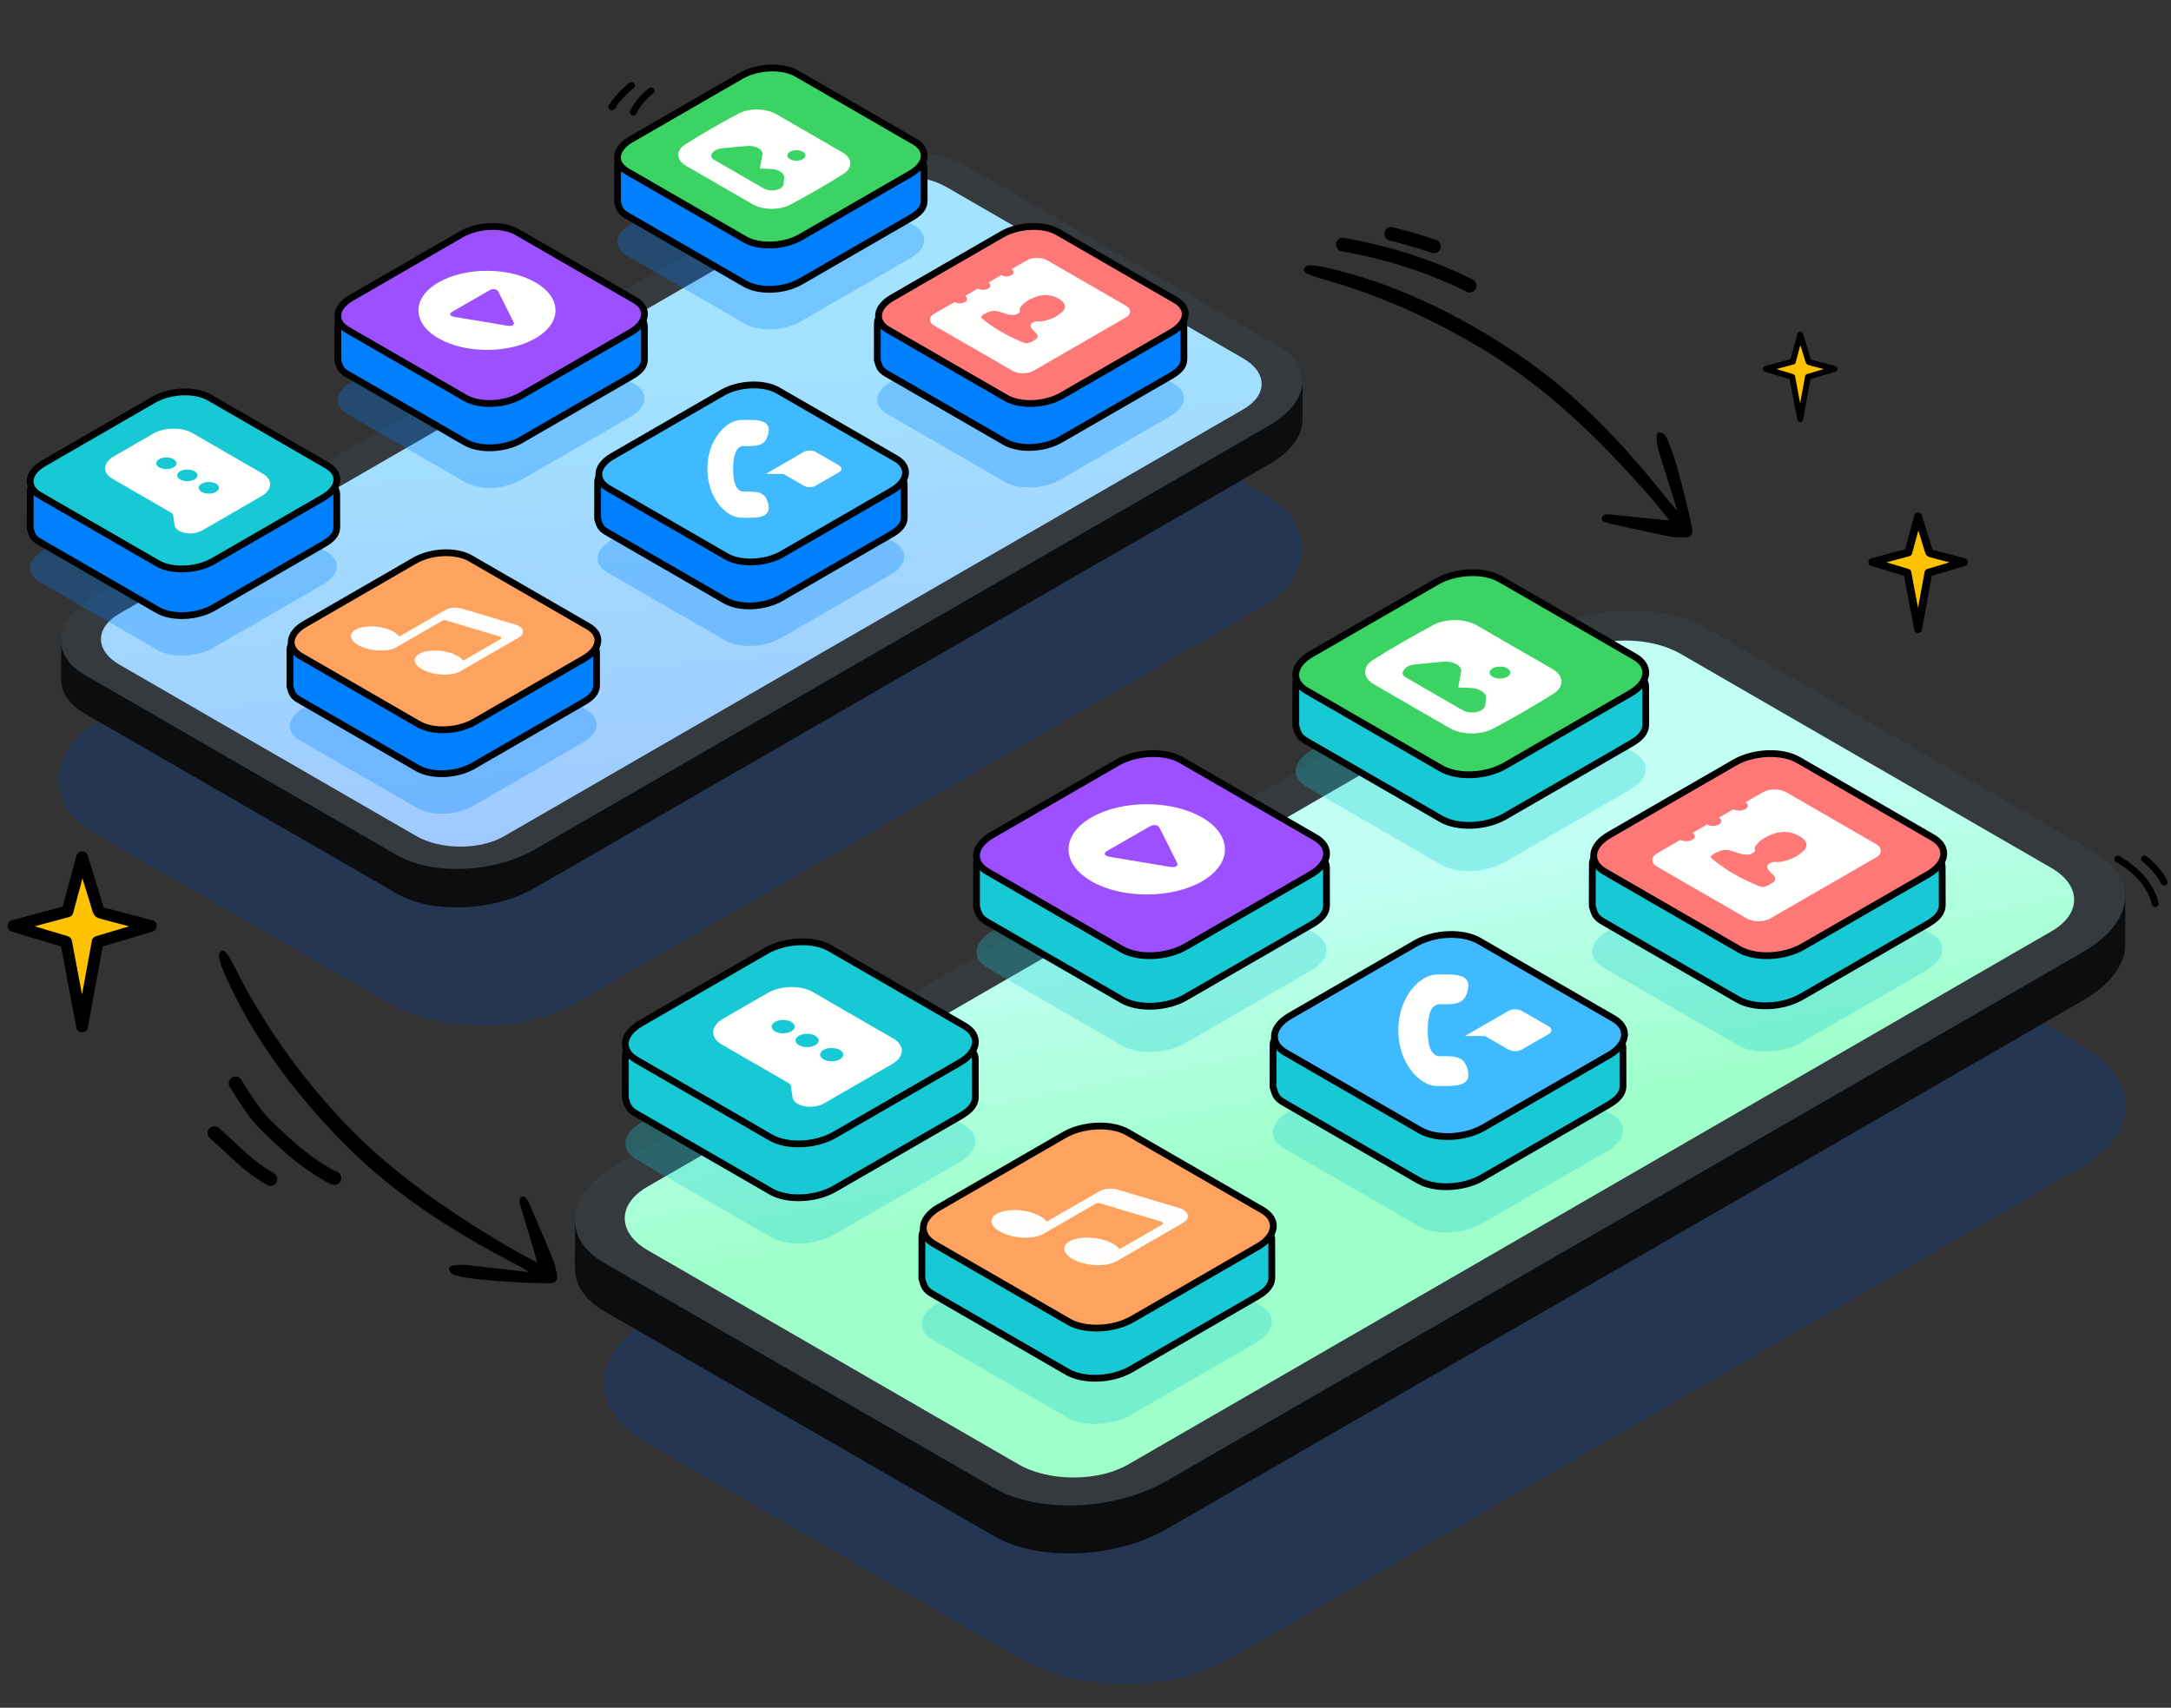 <svg width="150" height="118" viewBox="0 0 150 118" fill="none" xmlns="http://www.w3.org/2000/svg">
<rect x="0" y="0" width="150" height="118" fill="#333333" stroke="none"/>
<path opacity="0.3" d="M103.623 57.357C107.608 55.056 114.07 55.056 118.055 57.357L143.881 72.268C147.866 74.569 147.866 78.299 143.881 80.6L84.952 114.623C80.967 116.924 74.505 116.924 70.52 114.623L44.694 99.712C40.709 97.411 40.709 93.681 44.694 91.38L103.623 57.357Z" fill="#003E9B"/>
<path fill-rule="evenodd" clip-rule="evenodd" d="M68.717 106.161L41.771 90.615C40.413 89.832 39.738 88.787 39.719 87.691C39.718 87.594 39.721 84.429 39.73 84.331C39.842 83.062 40.819 83.761 42.623 82.72L105.986 46.168C109.496 44.143 114.805 43.923 117.845 45.677L144.792 61.221C146.149 62.004 146.824 60.626 146.843 61.723C146.844 61.818 146.841 65.389 146.834 65.485C146.724 66.757 145.747 68.074 143.94 69.116L80.576 105.669C77.066 107.693 71.757 107.913 68.717 106.161" fill="#0C0D0E"/>
<path fill-rule="evenodd" clip-rule="evenodd" d="M68.717 102.838L41.771 87.283C38.731 85.529 39.113 82.463 42.623 80.437L105.986 43.863C109.496 41.837 114.805 41.618 117.845 43.372L144.792 58.926C147.831 60.681 147.45 63.745 143.94 65.771L80.576 102.345C77.066 104.371 71.757 104.592 68.717 102.838" fill="#353A3F"/>
<path fill-rule="evenodd" clip-rule="evenodd" d="M116.109 45.174C114.009 43.961 110.612 43.955 108.524 45.161L44.726 82.005C42.637 83.211 42.648 85.173 44.749 86.386L70.365 101.18C72.465 102.393 75.862 102.399 77.95 101.193L141.748 64.348C143.836 63.142 143.826 61.181 141.725 59.968L116.109 45.174" fill="url(#paint0_linear_25_1737)"/>
<rect opacity="0.3" width="38.46" height="70.085" rx="7.503" transform="matrix(0.866 0.5 -0.866 0.5 60.695 18.769)" fill="#003E9B"/>
<path fill-rule="evenodd" clip-rule="evenodd" d="M27.439 61.757L5.862 49.308C4.774 48.682 4.234 47.845 4.219 46.967C4.218 46.889 4.221 44.355 4.227 44.277C4.317 43.26 5.099 43.82 6.544 42.987L57.283 13.717C60.094 12.096 64.344 11.919 66.779 13.324L88.357 25.771C89.444 26.398 89.985 25.295 90 26.173C90.001 26.249 89.998 29.108 89.992 29.185C89.904 30.204 89.122 31.259 87.675 32.093L36.936 61.363C34.125 62.984 29.873 63.16 27.439 61.757" fill="#0C0D0E"/>
<path fill-rule="evenodd" clip-rule="evenodd" d="M27.439 59.096L5.862 46.64C3.428 45.236 3.733 42.781 6.544 41.159L57.283 11.871C60.094 10.249 64.344 10.073 66.779 11.478L88.357 23.933C90.791 25.338 90.485 27.792 87.675 29.414L36.936 58.702C34.125 60.324 29.873 60.5 27.439 59.096" fill="#353A3F"/>
<path fill-rule="evenodd" clip-rule="evenodd" d="M65.389 12.921C63.707 11.95 60.987 11.945 59.315 12.911L8.228 42.414C6.555 43.38 6.564 44.951 8.246 45.922L28.759 57.768C30.441 58.74 33.161 58.745 34.833 57.779L85.92 28.275C87.592 27.309 87.583 25.739 85.901 24.767L65.389 12.921" fill="url(#paint1_linear_25_1737)"/>
<path d="M131.852 38.169L132.526 35.673L133.304 38.212L135.696 38.843L133.241 39.572L132.526 43.471L131.79 39.572L129.355 38.843L131.852 38.169Z" fill="#FFC200"/>
<path d="M132.113 38.241C132.337 37.409 132.562 36.577 132.786 35.745C132.612 35.745 132.438 35.745 132.264 35.745C132.489 36.477 132.714 37.21 132.938 37.943C133.015 38.192 133.041 38.416 133.321 38.496C133.722 38.61 134.128 38.709 134.531 38.815C134.895 38.912 135.259 39.007 135.623 39.104C135.623 38.93 135.623 38.756 135.623 38.582C134.805 38.825 133.987 39.068 133.169 39.311C133.084 39.337 132.997 39.409 132.98 39.5C132.741 40.8 132.503 42.099 132.265 43.399C132.439 43.399 132.613 43.399 132.786 43.399C132.541 42.099 132.296 40.8 132.05 39.5C132.033 39.408 131.946 39.337 131.861 39.311C131.05 39.069 130.239 38.826 129.428 38.582C129.428 38.756 129.428 38.93 129.428 39.104C130.26 38.879 131.092 38.655 131.925 38.431C132.261 38.34 132.118 37.818 131.781 37.909C130.948 38.134 130.116 38.358 129.284 38.582C129.022 38.653 129.032 39.028 129.284 39.104C130.095 39.346 130.906 39.589 131.717 39.833C131.655 39.77 131.591 39.707 131.529 39.644C131.774 40.944 132.019 42.243 132.265 43.543C132.314 43.8 132.739 43.802 132.786 43.543C133.025 42.243 133.263 40.944 133.501 39.644C133.439 39.707 133.375 39.77 133.313 39.833C134.131 39.59 134.949 39.347 135.767 39.104C136.019 39.029 136.03 38.651 135.767 38.582C134.97 38.372 134.173 38.161 133.376 37.951C133.439 38.014 133.502 38.077 133.565 38.14C133.305 37.294 133.046 36.447 132.786 35.601C132.71 35.35 132.336 35.338 132.265 35.601C132.04 36.434 131.816 37.266 131.592 38.098C131.501 38.434 132.023 38.578 132.113 38.241Z" fill="black"/>
<path d="M4.662 62.974L5.672 59.229L6.839 63.037L10.427 63.984L6.745 65.077L5.672 70.925L4.568 65.077L0.917 63.984L4.662 62.974Z" fill="#FFC200"/>
<path d="M5.054 63.082C5.39 61.833 5.727 60.585 6.063 59.336C5.802 59.336 5.541 59.336 5.281 59.336C5.617 60.436 5.955 61.534 6.292 62.634C6.406 63.008 6.446 63.344 6.865 63.463C7.467 63.634 8.077 63.783 8.681 63.943C9.227 64.087 9.773 64.231 10.319 64.375C10.319 64.115 10.319 63.853 10.319 63.593C9.092 63.957 7.865 64.322 6.637 64.687C6.51 64.725 6.379 64.833 6.354 64.97C5.996 66.92 5.639 68.868 5.282 70.818C5.542 70.818 5.803 70.818 6.064 70.818C5.695 68.868 5.328 66.92 4.959 64.97C4.933 64.832 4.804 64.725 4.676 64.687C3.459 64.322 2.243 63.958 1.026 63.593C1.026 63.853 1.026 64.115 1.026 64.375C2.275 64.038 3.522 63.702 4.771 63.366C5.275 63.23 5.061 62.447 4.555 62.584C3.307 62.92 2.059 63.257 0.81 63.593C0.416 63.699 0.432 64.262 0.81 64.375C2.027 64.739 3.243 65.104 4.46 65.469C4.366 65.375 4.271 65.28 4.177 65.186C4.546 67.135 4.913 69.084 5.282 71.034C5.355 71.42 5.992 71.423 6.064 71.034C6.422 69.084 6.779 67.135 7.136 65.186C7.042 65.28 6.947 65.375 6.853 65.469C8.081 65.105 9.308 64.74 10.535 64.375C10.912 64.263 10.93 63.697 10.535 63.593C9.339 63.277 8.143 62.962 6.948 62.646C7.042 62.74 7.137 62.835 7.231 62.929C6.842 61.66 6.453 60.39 6.064 59.121C5.949 58.745 5.388 58.726 5.282 59.121C4.945 60.37 4.608 61.618 4.272 62.867C4.135 63.371 4.918 63.586 5.054 63.082Z" fill="black"/>
<path d="M123.874 24.986L124.38 23.114L124.963 25.018L126.757 25.491L124.916 26.038L124.38 28.962L123.827 26.038L122.002 25.491L123.874 24.986Z" fill="#FFC200"/>
<path d="M124.07 25.04C124.238 24.416 124.407 23.792 124.575 23.168C124.444 23.168 124.314 23.168 124.184 23.168C124.352 23.717 124.521 24.267 124.689 24.817C124.746 25.003 124.766 25.171 124.976 25.231C125.277 25.317 125.582 25.391 125.884 25.471C126.157 25.543 126.43 25.615 126.703 25.687C126.703 25.557 126.703 25.426 126.703 25.296C126.089 25.478 125.476 25.66 124.862 25.843C124.798 25.862 124.733 25.916 124.72 25.984C124.541 26.959 124.363 27.934 124.184 28.909C124.314 28.909 124.445 28.909 124.575 28.909C124.391 27.934 124.207 26.959 124.023 25.984C124.01 25.916 123.945 25.862 123.881 25.843C123.273 25.661 122.665 25.479 122.056 25.296C122.056 25.426 122.056 25.557 122.056 25.687C122.681 25.519 123.305 25.35 123.929 25.182C124.181 25.115 124.074 24.723 123.821 24.791C123.197 24.96 122.573 25.128 121.948 25.296C121.752 25.349 121.759 25.631 121.948 25.687C122.557 25.869 123.165 26.051 123.773 26.234C123.726 26.187 123.679 26.139 123.632 26.092C123.816 27.067 124 28.042 124.184 29.017C124.221 29.21 124.539 29.211 124.575 29.017C124.754 28.042 124.933 27.067 125.111 26.092C125.064 26.139 125.017 26.187 124.97 26.234C125.584 26.052 126.197 25.87 126.811 25.687C127 25.631 127.008 25.348 126.811 25.296C126.213 25.138 125.615 24.98 125.017 24.823C125.064 24.87 125.112 24.917 125.159 24.964C124.964 24.33 124.77 23.695 124.575 23.06C124.518 22.872 124.237 22.863 124.184 23.06C124.016 23.685 123.847 24.308 123.679 24.933C123.611 25.185 124.002 25.293 124.07 25.04Z" fill="black"/>
<path d="M115.884 35.261C115.472 33.938 115.072 32.671 114.676 31.402C114.596 31.15 114.54 30.971 114.492 30.638C114.454 30.391 114.385 29.866 114.66 29.881C114.886 29.917 115.042 29.971 115.224 30.397C115.688 31.499 115.984 32.66 116.283 33.811C116.547 34.828 116.733 35.607 116.913 36.52C116.997 36.947 116.802 37.143 116.399 37.137C116.037 37.132 115.666 37.132 115.312 37.059C114.035 36.803 112.769 36.514 111.495 36.237C111.336 36.203 111.21 36.187 111.028 36.12C110.807 36.037 110.641 35.989 110.678 35.764C110.711 35.551 111.018 35.526 111.174 35.545C112.488 35.669 115.195 35.97 115.342 35.953C114.84 35.338 114.388 34.758 113.902 34.202C110.503 30.348 106.855 26.768 102.397 24.095C98.867 21.979 95.146 20.315 91.17 19.223C90.935 19.157 90.704 19.07 90.482 18.982C90.18 18.868 90.044 18.755 90.093 18.595C90.226 18.309 90.451 18.335 90.632 18.34C90.994 18.345 91.359 18.427 91.713 18.506C96.443 19.6 100.714 21.704 104.724 24.377C108.84 27.119 112.168 30.663 115.205 34.502C115.358 34.71 115.783 35.191 115.884 35.261Z" fill="black"/>
<path d="M36.538 87.901C35.162 87.746 33.841 87.591 32.521 87.442C32.258 87.411 32.072 87.39 31.736 87.406C31.486 87.415 30.957 87.445 31.024 87.713C31.102 87.928 31.184 88.071 31.637 88.169C32.806 88.418 34.003 88.489 35.19 88.566C36.238 88.634 37.038 88.669 37.969 88.674C38.403 88.676 38.559 88.448 38.477 88.053C38.404 87.699 38.335 87.334 38.196 87.001C37.704 85.794 37.182 84.606 36.669 83.407C36.607 83.257 36.567 83.137 36.467 82.97C36.344 82.769 36.265 82.615 36.052 82.694C35.848 82.766 35.882 83.072 35.929 83.222C36.299 84.49 37.104 87.091 37.116 87.239C36.417 86.861 35.762 86.527 35.125 86.154C30.699 83.542 26.496 80.635 23.03 76.759C20.287 73.692 17.952 70.351 16.13 66.652C16.021 66.434 15.893 66.223 15.764 66.022C15.595 65.747 15.458 65.634 15.311 65.713C15.055 65.897 15.122 66.113 15.162 66.29C15.235 66.644 15.385 66.987 15.528 67.321C17.494 71.76 20.366 75.558 23.746 78.992C27.215 82.517 31.323 85.118 35.665 87.377C35.898 87.488 36.45 87.815 36.538 87.901Z" fill="black"/>
<path d="M146.32 59.352C147.505 60.058 148.561 61.031 148.914 62.44" stroke="black" stroke-width="0.469" stroke-linecap="round"/>
<path d="M148.173 59.352C148.715 59.783 149.222 60.34 149.531 60.958" stroke="black" stroke-width="0.469" stroke-linecap="round"/>
<path d="M44.984 6.278C44.455 6.679 44.039 7.18 43.749 7.76" stroke="black" stroke-width="0.469" stroke-linecap="round"/>
<path d="M43.626 5.907C43.184 6.245 42.88 6.612 42.514 7.019C42.384 7.163 42.427 7.309 42.267 7.389" stroke="black" stroke-width="0.469" stroke-linecap="round"/>
<path d="M92.779 16.899C95.83 17.441 98.759 18.345 101.547 19.739" stroke="black" stroke-width="0.938" stroke-linecap="round"/>
<path d="M96.114 16.158C97.136 16.417 98.091 16.693 99.078 17.022" stroke="black" stroke-width="0.938" stroke-linecap="round"/>
<path opacity="0.3" fill-rule="evenodd" clip-rule="evenodd" d="M51.476 22.375L43.328 17.671C42.343 17.102 42.468 16.108 43.604 15.453L51.2 11.067C52.337 10.41 54.059 10.339 55.043 10.908L63.191 15.612C64.176 16.18 64.052 17.174 62.915 17.831L55.319 22.216C54.182 22.872 52.462 22.943 51.476 22.375" fill="#0080FF"/>
<path fill-rule="evenodd" clip-rule="evenodd" d="M63.852 13.874L63.848 11.614C63.848 11.172 63.489 10.814 63.048 10.814H43.242C42.927 10.814 42.67 11.071 42.67 11.386L42.668 13.876V13.966C42.805 14.444 42.859 14.632 43.333 14.904L51.48 19.609C52.466 20.177 54.186 20.106 55.324 19.449L62.919 15.064C63.511 14.723 63.852 14.386 63.852 13.874Z" fill="#0080FF" stroke="black" stroke-width="0.469"/>
<path fill-rule="evenodd" clip-rule="evenodd" d="M51.476 16.549L43.328 11.845C42.344 11.276 42.468 10.282 43.605 9.626L51.2 5.241C52.338 4.584 54.059 4.512 55.044 5.081L63.191 9.785C64.176 10.353 64.053 11.347 62.915 12.004L55.319 16.389C54.182 17.045 52.462 17.116 51.476 16.549" fill="#3BD364"/>
<path d="M51.476 16.549L43.328 11.845C42.344 11.276 42.468 10.282 43.605 9.626L51.2 5.241C52.338 4.584 54.059 4.512 55.044 5.081L63.191 9.785C64.176 10.353 64.053 11.347 62.915 12.004L55.319 16.389C54.182 17.045 52.462 17.116 51.476 16.549" stroke="black" stroke-width="0.469"/>
<path d="M58.202 10.528C58.914 10.94 58.939 11.602 58.257 12.031C57.089 12.764 55.869 13.469 54.599 14.143C53.856 14.537 52.709 14.523 51.996 14.111L47.416 11.467C46.704 11.056 46.679 10.393 47.361 9.964C48.529 9.231 49.749 8.527 51.02 7.852C51.762 7.459 52.909 7.473 53.622 7.884L58.202 10.528ZM52.67 10.539C52.65 10.468 52.607 10.401 52.542 10.34C52.477 10.279 52.392 10.227 52.292 10.185C52.192 10.143 52.078 10.113 51.958 10.097C51.838 10.08 51.714 10.078 51.592 10.089L49.896 10.247C49.739 10.262 49.593 10.301 49.472 10.36C49.351 10.42 49.261 10.497 49.211 10.584L49.167 10.659C49.13 10.723 49.125 10.791 49.152 10.857C49.178 10.922 49.236 10.982 49.318 11.03L50.263 11.575L52.771 13.023C52.88 13.086 53.018 13.129 53.168 13.148C53.319 13.167 53.476 13.16 53.62 13.128C53.764 13.097 53.889 13.042 53.981 12.971C54.072 12.899 54.126 12.814 54.136 12.725L54.182 12.294L54.184 12.267C54.188 12.115 54.09 11.968 53.911 11.857C53.732 11.746 53.485 11.679 53.222 11.67L52.583 11.65C52.572 11.649 52.562 11.648 52.552 11.645C52.543 11.642 52.534 11.639 52.527 11.634C52.52 11.629 52.515 11.624 52.512 11.618C52.509 11.612 52.508 11.606 52.509 11.6L52.677 10.682C52.685 10.634 52.683 10.586 52.67 10.538L52.67 10.539ZM55.469 10.486C55.41 10.452 55.341 10.425 55.265 10.407C55.189 10.389 55.108 10.38 55.025 10.38C54.943 10.38 54.861 10.389 54.785 10.407C54.709 10.425 54.64 10.452 54.582 10.486C54.524 10.519 54.478 10.559 54.446 10.603C54.415 10.647 54.398 10.694 54.398 10.742C54.398 10.789 54.415 10.836 54.446 10.88C54.478 10.924 54.524 10.964 54.582 10.998C54.7 11.066 54.859 11.104 55.025 11.104C55.192 11.104 55.351 11.066 55.469 10.998C55.586 10.93 55.652 10.838 55.652 10.742C55.652 10.646 55.586 10.554 55.469 10.486V10.486Z" fill="#FFFFFE"/>
<path opacity="0.3" fill-rule="evenodd" clip-rule="evenodd" d="M32.151 33.326L24.004 28.622C23.019 28.053 23.143 27.059 24.28 26.403L31.875 22.018C33.013 21.361 34.734 21.29 35.719 21.859L43.866 26.563C44.851 27.13 44.728 28.124 43.59 28.781L35.995 33.167C34.857 33.822 33.137 33.894 32.151 33.326" fill="#0080FF"/>
<path fill-rule="evenodd" clip-rule="evenodd" d="M44.527 24.825L44.523 22.564C44.523 22.122 44.164 21.765 43.724 21.765H23.917C23.602 21.765 23.346 22.021 23.346 22.336L23.343 24.826V24.917C23.48 25.395 23.535 25.583 24.008 25.855L32.155 30.559C33.142 31.128 34.861 31.057 35.999 30.4L43.594 26.014C44.187 25.674 44.527 25.337 44.527 24.825Z" fill="#0080FF" stroke="black" stroke-width="0.469"/>
<path fill-rule="evenodd" clip-rule="evenodd" d="M32.151 27.499L24.004 22.795C23.019 22.226 23.143 21.232 24.28 20.576L31.875 16.191C33.013 15.534 34.734 15.463 35.719 16.032L43.866 20.736C44.851 21.303 44.728 22.297 43.59 22.954L35.995 27.34C34.857 27.996 33.137 28.067 32.151 27.499" fill="#9D50FF"/>
<path d="M32.151 27.499L24.004 22.795C23.019 22.226 23.143 21.232 24.28 20.576L31.875 16.191C33.013 15.534 34.734 15.463 35.719 16.032L43.866 20.736C44.851 21.303 44.728 22.297 43.59 22.954L35.995 27.34C34.857 27.996 33.137 28.067 32.151 27.499" stroke="black" stroke-width="0.469"/>
<path d="M30.299 19.513C32.147 18.445 35.145 18.445 36.993 19.513C38.842 20.58 38.842 22.31 36.993 23.378C35.145 24.445 32.147 24.445 30.299 23.378C28.45 22.31 28.45 20.58 30.299 19.513ZM34.431 20.154C34.334 19.961 34.058 19.919 33.812 20.061L31.248 21.541C31.005 21.682 31.075 21.843 31.409 21.898L35.053 22.506C35.386 22.561 35.579 22.45 35.483 22.257L34.431 20.154Z" fill="#FFFFFE"/>
<path opacity="0.3" fill-rule="evenodd" clip-rule="evenodd" d="M10.894 44.921L2.747 40.217C1.762 39.648 1.886 38.654 3.023 37.998L10.618 33.613C11.756 32.956 13.477 32.885 14.462 33.453L22.609 38.157C23.594 38.725 23.471 39.719 22.333 40.376L14.738 44.761C13.6 45.417 11.88 45.489 10.894 44.921" fill="#0080FF"/>
<path fill-rule="evenodd" clip-rule="evenodd" d="M23.27 36.419L23.266 34.159C23.266 33.717 22.907 33.36 22.467 33.36H2.66C2.345 33.36 2.089 33.616 2.089 33.931L2.086 36.421V36.511C2.224 36.99 2.278 37.178 2.751 37.45L10.898 42.154C11.884 42.723 13.604 42.651 14.742 41.995L22.337 37.609C22.93 37.268 23.27 36.931 23.27 36.419Z" fill="#0080FF" stroke="black" stroke-width="0.469"/>
<path fill-rule="evenodd" clip-rule="evenodd" d="M10.894 38.931L2.747 34.227C1.762 33.658 1.886 32.664 3.023 32.009L10.618 27.623C11.756 26.966 13.477 26.895 14.462 27.464L22.609 32.168C23.594 32.736 23.471 33.73 22.333 34.387L14.738 38.772C13.6 39.428 11.88 39.499 10.894 38.931" fill="#17C9D4"/>
<path d="M10.894 38.931L2.747 34.227C1.762 33.658 1.886 32.664 3.023 32.009L10.618 27.623C11.756 26.966 13.477 26.895 14.462 27.464L22.609 32.168C23.594 32.736 23.471 33.73 22.333 34.387L14.738 38.772C13.6 39.428 11.88 39.499 10.894 38.931" stroke="black" stroke-width="0.469"/>
<path d="M18.155 32.732L13.275 29.914C12.556 29.499 11.348 29.522 10.581 29.965L7.865 31.533C7.098 31.976 7.058 32.673 7.777 33.088L11.858 35.445C11.917 35.479 11.952 35.525 11.958 35.573L12.065 36.295C12.085 36.44 12.193 36.576 12.369 36.678C12.478 36.741 12.608 36.789 12.752 36.819C13.172 36.907 13.637 36.843 13.967 36.653L18.066 34.286C18.834 33.844 18.873 33.146 18.155 32.732V32.732ZM11.001 32.297C10.903 32.241 10.836 32.169 10.809 32.091C10.783 32.012 10.796 31.931 10.849 31.858C10.902 31.784 10.992 31.721 11.107 31.676C11.222 31.632 11.357 31.608 11.495 31.608C11.633 31.608 11.768 31.632 11.883 31.676C11.998 31.721 12.088 31.784 12.141 31.857C12.194 31.931 12.208 32.012 12.181 32.09C12.154 32.169 12.088 32.241 11.99 32.297C11.925 32.335 11.848 32.365 11.763 32.385C11.678 32.405 11.588 32.416 11.495 32.416C11.404 32.416 11.313 32.405 11.228 32.385C11.143 32.365 11.066 32.335 11.001 32.297V32.297ZM12.447 33.133C12.35 33.076 12.283 33.004 12.256 32.926C12.229 32.848 12.243 32.767 12.296 32.693C12.348 32.619 12.438 32.556 12.553 32.512C12.668 32.467 12.803 32.444 12.941 32.443C13.08 32.443 13.215 32.467 13.33 32.511C13.445 32.556 13.534 32.619 13.588 32.692C13.64 32.766 13.655 32.847 13.628 32.925C13.601 33.004 13.534 33.076 13.437 33.132C13.372 33.17 13.295 33.2 13.21 33.22C13.125 33.24 13.034 33.251 12.942 33.251C12.85 33.251 12.759 33.24 12.674 33.22C12.589 33.2 12.512 33.17 12.447 33.133ZM13.935 33.992C13.837 33.935 13.771 33.863 13.744 33.785C13.717 33.707 13.731 33.626 13.784 33.552C13.836 33.478 13.926 33.415 14.041 33.371C14.156 33.326 14.291 33.303 14.429 33.303C14.568 33.303 14.703 33.326 14.818 33.37C14.933 33.415 15.022 33.478 15.075 33.551C15.129 33.625 15.142 33.706 15.116 33.785C15.089 33.863 15.022 33.935 14.925 33.991C14.86 34.029 14.783 34.059 14.698 34.079C14.613 34.099 14.522 34.11 14.43 34.11C14.338 34.11 14.247 34.1 14.162 34.079C14.077 34.059 14 34.029 13.935 33.992V33.992Z" fill="#FFFFFE"/>
<path opacity="0.3" fill-rule="evenodd" clip-rule="evenodd" d="M69.424 33.301L61.277 28.597C60.292 28.028 60.416 27.034 61.553 26.378L69.148 21.993C70.286 21.336 72.007 21.265 72.992 21.833L81.139 26.538C82.124 27.105 82.001 28.099 80.863 28.756L73.268 33.142C72.13 33.797 70.41 33.868 69.424 33.301" fill="#0080FF"/>
<path fill-rule="evenodd" clip-rule="evenodd" d="M81.8 24.799L81.796 22.539C81.796 22.097 81.437 21.74 80.997 21.74H61.19C60.875 21.74 60.619 21.996 60.619 22.311L60.616 24.801V24.892C60.754 25.37 60.808 25.558 61.281 25.83L69.428 30.534C70.414 31.103 72.134 31.032 73.272 30.375L80.867 25.989C81.459 25.648 81.8 25.311 81.8 24.799Z" fill="#0080FF" stroke="black" stroke-width="0.469"/>
<path fill-rule="evenodd" clip-rule="evenodd" d="M69.512 27.499L61.365 22.795C60.38 22.226 60.504 21.232 61.641 20.576L69.236 16.191C70.374 15.534 72.095 15.463 73.08 16.032L81.227 20.736C82.212 21.303 82.089 22.297 80.951 22.954L73.356 27.34C72.218 27.996 70.498 28.067 69.512 27.499" fill="#FF7878"/>
<path d="M69.512 27.499L61.365 22.795C60.38 22.226 60.504 21.232 61.641 20.576L69.236 16.191C70.374 15.534 72.095 15.463 73.08 16.032L81.227 20.736C82.212 21.303 82.089 22.297 80.951 22.954L73.356 27.34C72.218 27.996 70.498 28.067 69.512 27.499" stroke="black" stroke-width="0.469"/>
<path d="M77.786 21.122L72.357 17.988C72.165 17.877 71.903 17.819 71.651 17.825C71.388 17.813 71.146 17.872 70.945 17.988L69.885 18.6C70.006 18.67 70.057 18.769 70.016 18.885C69.956 18.99 69.845 19.054 69.663 19.089C69.481 19.124 69.3 19.089 69.169 19.013L68.281 19.526C68.402 19.596 68.452 19.695 68.412 19.811C68.351 19.916 68.24 19.98 68.059 20.015C67.877 20.05 67.695 20.015 67.564 19.94L66.676 20.452C66.797 20.522 66.848 20.621 66.808 20.738C66.747 20.843 66.636 20.907 66.454 20.942C66.273 20.977 66.091 20.942 65.96 20.866L64.547 21.681C64.154 21.909 64.154 22.27 64.547 22.497L69.976 25.631C70.168 25.742 70.43 25.8 70.682 25.794C70.965 25.794 71.207 25.736 71.388 25.631L77.786 21.938C78.179 21.711 78.179 21.349 77.786 21.122ZM71.177 23.656C71.055 23.703 70.965 23.732 70.914 23.726C70.874 23.726 70.823 23.709 70.753 23.68C70.672 23.656 70.591 23.621 70.49 23.575C70.369 23.528 70.258 23.476 70.157 23.429C70.036 23.371 69.925 23.319 69.804 23.26C69.744 23.225 69.673 23.196 69.613 23.161C69.562 23.144 69.522 23.12 69.471 23.091L68.886 22.753C68.856 22.724 68.816 22.701 68.765 22.672C68.704 22.637 68.654 22.596 68.594 22.561C68.493 22.491 68.402 22.427 68.301 22.357C68.22 22.287 68.129 22.223 68.049 22.165C67.988 22.107 67.917 22.054 67.867 22.014C67.817 21.961 67.796 21.938 67.786 21.92C67.776 21.891 67.806 21.839 67.907 21.769C67.988 21.699 68.139 21.623 68.371 21.536C68.462 21.507 68.533 21.489 68.604 21.483C68.674 21.478 68.755 21.478 68.836 21.489C68.916 21.501 68.997 21.524 69.068 21.542C69.138 21.571 69.219 21.594 69.3 21.617C69.371 21.646 69.451 21.67 69.532 21.693C69.613 21.716 69.683 21.734 69.764 21.746C69.845 21.757 69.915 21.763 69.976 21.763C69.986 21.769 70.006 21.769 70.016 21.763C70.026 21.769 70.046 21.769 70.057 21.763C70.077 21.763 70.087 21.757 70.107 21.757C70.137 21.751 70.157 21.751 70.178 21.74L70.188 21.734C70.218 21.728 70.238 21.716 70.258 21.705L70.379 21.635C70.43 21.606 70.46 21.565 70.46 21.518L70.46 21.437C70.46 21.425 70.46 21.402 70.45 21.384C70.44 21.355 70.45 21.326 70.47 21.303C70.48 21.274 70.501 21.239 70.521 21.215C70.541 21.192 70.551 21.175 70.571 21.151C70.581 21.134 70.581 21.122 70.602 21.111C70.652 21.047 70.702 20.994 70.763 20.947C70.834 20.895 70.894 20.837 70.995 20.779C71.177 20.662 71.399 20.569 71.631 20.493L71.651 20.481C71.762 20.441 71.883 20.417 72.004 20.406C72.014 20.4 72.034 20.4 72.034 20.4C72.044 20.406 72.065 20.406 72.075 20.4C72.095 20.4 72.105 20.394 72.125 20.394C72.216 20.388 72.297 20.388 72.377 20.4C72.488 20.406 72.589 20.417 72.68 20.446C72.761 20.47 72.841 20.493 72.922 20.528C73.003 20.563 73.064 20.598 73.124 20.633L73.164 20.656C73.225 20.691 73.285 20.726 73.346 20.773C73.407 20.819 73.447 20.866 73.487 20.924C73.528 20.982 73.558 21.035 73.568 21.099C73.588 21.145 73.588 21.192 73.578 21.245C73.578 21.256 73.568 21.262 73.568 21.274C73.578 21.279 73.578 21.291 73.568 21.297C73.558 21.303 73.558 21.314 73.558 21.314C73.528 21.39 73.497 21.454 73.427 21.518L73.407 21.53C73.275 21.664 73.104 21.786 72.912 21.897C72.801 21.95 72.721 21.996 72.62 22.031C72.549 22.06 72.458 22.089 72.337 22.124C72.307 22.13 72.287 22.142 72.266 22.142C72.226 22.153 72.186 22.165 72.155 22.171C72.105 22.177 72.055 22.194 72.004 22.2C71.954 22.206 71.903 22.212 71.863 22.212C71.832 22.217 71.802 22.212 71.772 22.206L71.631 22.206C71.55 22.206 71.479 22.223 71.429 22.252L71.308 22.322C71.288 22.334 71.257 22.351 71.247 22.369C71.237 22.386 71.227 22.392 71.217 22.41C71.207 22.439 71.197 22.468 71.197 22.491C71.207 22.52 71.207 22.567 71.227 22.614C71.257 22.654 71.278 22.701 71.318 22.748C71.368 22.788 71.409 22.835 71.449 22.882C71.499 22.922 71.54 22.969 71.58 23.016C71.631 23.056 71.651 23.103 71.671 23.149C71.691 23.196 71.691 23.243 71.681 23.284C71.681 23.33 71.651 23.371 71.59 23.418C71.57 23.441 71.55 23.453 71.53 23.464C71.399 23.552 71.288 23.627 71.177 23.656V23.656Z" fill="#FFFFFE"/>
<path opacity="0.3" fill-rule="evenodd" clip-rule="evenodd" d="M28.842 55.846L20.695 51.142C19.71 50.573 19.834 49.579 20.971 48.923L28.566 44.538C29.704 43.881 31.425 43.81 32.41 44.379L40.557 49.083C41.542 49.651 41.419 50.645 40.281 51.301L32.686 55.687C31.548 56.343 29.828 56.414 28.842 55.846" fill="#0080FF"/>
<path fill-rule="evenodd" clip-rule="evenodd" d="M41.218 47.345L41.215 45.084C41.215 44.643 40.856 44.285 40.415 44.285H20.608C20.294 44.285 20.037 44.541 20.037 44.856L20.034 47.346V47.437C20.172 47.915 20.226 48.103 20.699 48.375L28.846 53.079C29.833 53.648 31.552 53.577 32.69 52.92L40.285 48.535C40.878 48.194 41.218 47.857 41.218 47.345Z" fill="#0080FF" stroke="black" stroke-width="0.469"/>
<path fill-rule="evenodd" clip-rule="evenodd" d="M28.93 50.045L20.783 45.34C19.798 44.772 19.923 43.778 21.059 43.122L28.654 38.736C29.792 38.08 31.513 38.008 32.498 38.577L40.645 43.281C41.63 43.849 41.507 44.843 40.369 45.5L32.774 49.885C31.636 50.541 29.917 50.612 28.93 50.045" fill="#FEA260"/>
<path d="M28.93 50.045L20.783 45.34C19.798 44.772 19.923 43.778 21.059 43.122L28.654 38.736C29.792 38.08 31.513 38.008 32.498 38.577L40.645 43.281C41.63 43.849 41.507 44.843 40.369 45.5L32.774 49.885C31.636 50.541 29.917 50.612 28.93 50.045" stroke="black" stroke-width="0.469"/>
<g opacity="0.99">
<path d="M24.338 43.698C24.265 43.793 24.235 43.898 24.25 44.007C24.265 44.116 24.324 44.227 24.425 44.333C24.525 44.439 24.665 44.538 24.836 44.625C25.007 44.712 25.205 44.786 25.42 44.841C25.635 44.896 25.863 44.931 26.089 44.946C26.316 44.96 26.537 44.953 26.741 44.925C26.945 44.897 27.126 44.848 27.276 44.781C27.426 44.714 27.54 44.631 27.613 44.536C27.686 44.441 27.716 44.336 27.701 44.227C27.686 44.118 27.627 44.008 27.526 43.901C27.425 43.795 27.286 43.696 27.115 43.609C26.944 43.522 26.746 43.448 26.531 43.393C26.316 43.338 26.088 43.303 25.862 43.288C25.635 43.274 25.414 43.281 25.21 43.309C25.006 43.337 24.825 43.386 24.675 43.453C24.525 43.52 24.411 43.603 24.338 43.698Z" fill="#FFFFFE"/>
<path d="M28.745 45.365C28.672 45.461 28.643 45.566 28.657 45.674C28.672 45.783 28.732 45.894 28.832 46C28.933 46.106 29.073 46.206 29.243 46.293C29.414 46.38 29.613 46.453 29.828 46.508C30.043 46.563 30.27 46.599 30.497 46.613C30.723 46.628 30.945 46.62 31.148 46.592C31.352 46.564 31.534 46.515 31.684 46.448C31.833 46.382 31.948 46.298 32.021 46.203C32.094 46.108 32.123 46.003 32.108 45.894C32.094 45.785 32.034 45.675 31.934 45.569C31.833 45.463 31.694 45.363 31.523 45.276C31.352 45.189 31.153 45.116 30.938 45.061C30.723 45.006 30.496 44.97 30.269 44.956C30.043 44.941 29.821 44.948 29.617 44.977C29.414 45.005 29.232 45.054 29.082 45.12C28.933 45.187 28.818 45.27 28.745 45.365Z" fill="#FFFFFE"/>
<path d="M35.618 43.159L31.909 42.052C31.726 41.995 31.516 41.974 31.311 41.991C31.105 42.009 30.915 42.064 30.768 42.149L26.843 44.415L27.384 44.727L30.565 42.89C30.629 42.853 30.727 42.843 30.808 42.87L34.523 43.978C34.54 43.984 34.557 43.99 34.571 43.998C34.642 44.039 34.659 44.115 34.571 44.165L31.261 46.076L31.801 46.388L35.854 44.048C36.313 43.783 36.195 43.337 35.618 43.159Z" fill="#FFFFFE"/>
</g>
<path opacity="0.3" fill-rule="evenodd" clip-rule="evenodd" d="M50.099 44.252L41.952 39.547C40.967 38.978 41.092 37.984 42.228 37.329L49.823 32.943C50.961 32.286 52.682 32.215 53.667 32.784L61.814 37.488C62.799 38.056 62.676 39.05 61.538 39.707L53.943 44.092C52.805 44.748 51.086 44.819 50.099 44.252" fill="#0080FF"/>
<path fill-rule="evenodd" clip-rule="evenodd" d="M62.475 35.75L62.472 33.49C62.472 33.048 62.113 32.69 61.672 32.69H41.865C41.551 32.69 41.294 32.947 41.294 33.262L41.291 35.751V35.842C41.429 36.32 41.483 36.508 41.956 36.78L50.103 41.484C51.09 42.053 52.809 41.982 53.947 41.325L61.542 36.94C62.135 36.599 62.475 36.262 62.475 35.75Z" fill="#0080FF" stroke="black" stroke-width="0.469"/>
<path fill-rule="evenodd" clip-rule="evenodd" d="M50.188 38.45L42.04 33.746C41.055 33.177 41.18 32.183 42.316 31.527L49.911 27.142C51.049 26.485 52.77 26.413 53.755 26.982L61.903 31.686C62.887 32.254 62.764 33.248 61.627 33.905L54.031 38.29C52.893 38.946 51.174 39.017 50.188 38.45" fill="#3FBAFF"/>
<path d="M50.188 38.45L42.04 33.746C41.055 33.177 41.18 32.183 42.316 31.527L49.911 27.142C51.049 26.485 52.77 26.413 53.755 26.982L61.903 31.686C62.887 32.254 62.764 33.248 61.627 33.905L54.031 38.29C52.893 38.946 51.174 39.017 50.188 38.45" stroke="black" stroke-width="0.469"/>
<path d="M53.096 34.902C52.909 33.906 52.263 33.969 51.394 33.969C50.788 33.969 50.654 33.16 50.654 32.395C50.653 31.631 50.787 30.822 51.394 30.822C52.262 30.822 52.908 30.886 53.096 29.889C53.284 28.893 52.036 29.021 51.195 29.021C50.224 29.021 48.875 30.331 48.874 32.396C48.875 34.46 50.224 35.771 51.195 35.77C52.036 35.771 53.283 35.899 53.096 34.902Z" fill="#FFFFFE"/>
<path d="M57.971 32.162L56.351 31.226C56.127 31.097 55.764 31.097 55.54 31.226L52.907 32.746L54.123 32.746L55.54 33.565C55.764 33.694 56.127 33.694 56.351 33.565L57.971 32.63C58.195 32.5 58.195 32.291 57.971 32.162Z" fill="#FFFFFE"/>
<path opacity="0.3" fill-rule="evenodd" clip-rule="evenodd" d="M99.582 59.751L90.283 54.382C89.159 53.732 89.301 52.598 90.598 51.849L99.267 46.844C100.566 46.094 102.53 46.012 103.655 46.662L112.954 52.031C114.078 52.679 113.938 53.813 112.639 54.563L103.97 59.569C102.671 60.317 100.708 60.399 99.582 59.751" fill="#17C9D4"/>
<path fill-rule="evenodd" clip-rule="evenodd" d="M113.709 50.047L113.704 47.467C113.704 46.963 113.295 46.555 112.792 46.555H90.184C89.825 46.555 89.532 46.847 89.532 47.207L89.529 50.049V50.152C89.686 50.698 89.748 50.913 90.288 51.223L99.587 56.593C100.713 57.242 102.676 57.161 103.974 56.411L112.644 51.405C113.32 51.016 113.709 50.632 113.709 50.047Z" fill="#17C9D4" stroke="black" stroke-width="0.469"/>
<path fill-rule="evenodd" clip-rule="evenodd" d="M99.582 53.1L90.283 47.731C89.159 47.081 89.301 45.947 90.598 45.198L99.267 40.193C100.566 39.443 102.53 39.361 103.654 40.011L112.954 45.38C114.078 46.028 113.938 47.163 112.639 47.913L103.97 52.918C102.671 53.666 100.708 53.748 99.582 53.1" fill="#3BD364"/>
<path d="M99.582 53.1L90.283 47.731C89.159 47.081 89.301 45.947 90.598 45.198L99.267 40.193C100.566 39.443 102.53 39.361 103.654 40.011L112.954 45.38C114.078 46.028 113.938 47.163 112.639 47.913L103.97 52.918C102.671 53.666 100.708 53.748 99.582 53.1" stroke="black" stroke-width="0.469"/>
<path d="M107.26 46.228C108.073 46.698 108.101 47.454 107.322 47.943C105.99 48.78 104.597 49.585 103.147 50.354C102.3 50.803 100.99 50.788 100.176 50.318L94.949 47.3C94.135 46.83 94.108 46.074 94.886 45.585C96.219 44.748 97.612 43.944 99.062 43.174C99.909 42.725 101.219 42.741 102.032 43.21L107.26 46.228ZM100.946 46.24C100.923 46.16 100.873 46.083 100.799 46.013C100.725 45.944 100.628 45.884 100.514 45.836C100.4 45.789 100.27 45.755 100.133 45.736C99.996 45.717 99.854 45.714 99.715 45.727L97.779 45.908C97.6 45.924 97.433 45.969 97.295 46.037C97.157 46.104 97.054 46.193 96.997 46.292L96.948 46.378C96.905 46.451 96.899 46.529 96.93 46.603C96.96 46.678 97.026 46.746 97.12 46.801L98.199 47.423L101.061 49.076C101.185 49.148 101.343 49.197 101.514 49.218C101.686 49.24 101.865 49.232 102.03 49.196C102.194 49.16 102.337 49.098 102.442 49.016C102.546 48.934 102.607 48.837 102.618 48.736L102.672 48.244L102.674 48.213C102.679 48.04 102.567 47.872 102.362 47.745C102.158 47.618 101.876 47.542 101.576 47.532L100.846 47.508C100.834 47.508 100.822 47.506 100.811 47.503C100.8 47.5 100.791 47.496 100.783 47.49C100.775 47.485 100.769 47.479 100.766 47.472C100.762 47.465 100.761 47.458 100.762 47.451L100.953 46.404C100.963 46.349 100.961 46.294 100.945 46.24L100.946 46.24ZM104.14 46.18C104.074 46.142 103.995 46.111 103.908 46.09C103.821 46.069 103.728 46.059 103.634 46.059C103.54 46.059 103.447 46.069 103.36 46.09C103.273 46.111 103.195 46.142 103.128 46.18C103.062 46.218 103.009 46.264 102.973 46.314C102.937 46.364 102.919 46.418 102.919 46.472C102.919 46.526 102.937 46.58 102.973 46.63C103.009 46.68 103.062 46.726 103.128 46.764C103.262 46.842 103.444 46.885 103.634 46.885C103.824 46.885 104.006 46.842 104.14 46.764C104.274 46.687 104.35 46.581 104.35 46.472C104.35 46.362 104.274 46.257 104.14 46.18V46.18Z" fill="#FFFFFE"/>
<path opacity="0.3" fill-rule="evenodd" clip-rule="evenodd" d="M77.525 72.25L68.226 66.881C67.101 66.231 67.243 65.097 68.541 64.348L77.21 59.343C78.509 58.593 80.473 58.512 81.597 59.161L90.897 64.53C92.021 65.178 91.88 66.313 90.582 67.063L81.912 72.068C80.614 72.817 78.651 72.898 77.525 72.25" fill="#17C9D4"/>
<path fill-rule="evenodd" clip-rule="evenodd" d="M91.651 62.547L91.647 59.966C91.647 59.462 91.237 59.054 90.734 59.054H68.127C67.767 59.054 67.474 59.347 67.474 59.706L67.471 62.548V62.651C67.628 63.197 67.69 63.412 68.23 63.722L77.53 69.092C78.655 69.741 80.618 69.66 81.917 68.91L90.586 63.904C91.262 63.515 91.651 63.131 91.651 62.547Z" fill="#17C9D4" stroke="black" stroke-width="0.469"/>
<path fill-rule="evenodd" clip-rule="evenodd" d="M77.525 65.599L68.226 60.23C67.101 59.58 67.243 58.446 68.541 57.697L77.21 52.692C78.509 51.942 80.473 51.861 81.597 52.51L90.897 57.879C92.021 58.527 91.88 59.662 90.582 60.412L81.912 65.417C80.614 66.166 78.651 66.247 77.525 65.599" fill="#9D50FF"/>
<path d="M77.525 65.599L68.226 60.23C67.101 59.58 67.243 58.446 68.541 57.697L77.21 52.692C78.509 51.942 80.473 51.861 81.597 52.51L90.897 57.879C92.021 58.527 91.88 59.662 90.582 60.412L81.912 65.417C80.614 66.166 78.651 66.247 77.525 65.599" stroke="black" stroke-width="0.469"/>
<path d="M75.411 56.483C77.52 55.265 80.942 55.265 83.052 56.483C85.161 57.701 85.161 59.676 83.052 60.895C80.942 62.113 77.52 62.113 75.411 60.895C73.301 59.676 73.301 57.701 75.411 56.483ZM80.127 57.215C80.017 56.995 79.701 56.947 79.421 57.109L76.495 58.798C76.216 58.959 76.297 59.142 76.678 59.206L80.837 59.899C81.217 59.963 81.438 59.836 81.328 59.616L80.127 57.215Z" fill="#FFFFFE"/>
<path opacity="0.3" fill-rule="evenodd" clip-rule="evenodd" d="M53.262 85.484L43.962 80.115C42.838 79.466 42.98 78.331 44.278 77.583L52.947 72.577C54.246 71.827 56.21 71.746 57.334 72.395L66.634 77.765C67.758 78.413 67.617 79.547 66.319 80.297L57.649 85.302C56.35 86.051 54.388 86.132 53.262 85.484" fill="#17C9D4"/>
<path fill-rule="evenodd" clip-rule="evenodd" d="M67.388 75.781L67.384 73.201C67.384 72.696 66.974 72.288 66.471 72.288H43.864C43.504 72.288 43.212 72.581 43.212 72.941L43.209 75.782V75.886C43.365 76.432 43.427 76.646 43.967 76.957L53.267 82.326C54.392 82.975 56.355 82.894 57.654 82.144L66.323 77.139C66.999 76.75 67.388 76.365 67.388 75.781Z" fill="#17C9D4" stroke="black" stroke-width="0.469"/>
<path fill-rule="evenodd" clip-rule="evenodd" d="M53.262 78.606L43.962 73.237C42.838 72.587 42.98 71.453 44.278 70.704L52.947 65.699C54.246 64.949 56.21 64.867 57.334 65.517L66.634 70.886C67.758 71.534 67.617 72.668 66.319 73.418L57.649 78.424C56.35 79.172 54.388 79.254 53.262 78.606" fill="#17C9D4"/>
<path d="M53.262 78.606L43.962 73.237C42.838 72.587 42.98 71.453 44.278 70.704L52.947 65.699C54.246 64.949 56.21 64.867 57.334 65.517L66.634 70.886C67.758 71.534 67.617 72.668 66.319 73.418L57.649 78.424C56.35 79.172 54.388 79.254 53.262 78.606" stroke="black" stroke-width="0.469"/>
<path d="M61.722 71.761L56.144 68.54C55.323 68.066 53.943 68.093 53.066 68.599L49.962 70.391C49.085 70.897 49.04 71.694 49.861 72.168L54.525 74.861C54.592 74.901 54.633 74.953 54.639 75.008L54.762 75.834C54.784 75.999 54.907 76.154 55.109 76.271C55.233 76.343 55.383 76.397 55.547 76.432C56.026 76.533 56.558 76.46 56.936 76.242L61.62 73.537C62.497 73.032 62.543 72.235 61.722 71.761V71.761ZM53.545 71.264C53.434 71.2 53.358 71.118 53.327 71.028C53.296 70.939 53.312 70.846 53.372 70.762C53.433 70.677 53.535 70.605 53.666 70.555C53.798 70.504 53.952 70.477 54.11 70.477C54.268 70.477 54.423 70.504 54.554 70.555C54.685 70.605 54.788 70.677 54.849 70.761C54.909 70.846 54.925 70.938 54.894 71.028C54.864 71.117 54.788 71.2 54.676 71.264C54.602 71.307 54.514 71.341 54.417 71.365C54.32 71.388 54.216 71.4 54.111 71.4C54.006 71.4 53.902 71.388 53.805 71.365C53.708 71.341 53.619 71.307 53.545 71.264V71.264ZM55.199 72.219C55.087 72.154 55.011 72.072 54.98 71.983C54.949 71.893 54.965 71.8 55.025 71.716C55.086 71.632 55.188 71.56 55.319 71.509C55.451 71.458 55.605 71.431 55.763 71.431C55.921 71.431 56.076 71.458 56.207 71.509C56.339 71.559 56.441 71.632 56.502 71.716C56.562 71.8 56.578 71.893 56.547 71.982C56.517 72.072 56.441 72.154 56.329 72.219C56.255 72.261 56.167 72.296 56.07 72.319C55.973 72.342 55.869 72.354 55.764 72.354C55.659 72.354 55.555 72.342 55.458 72.319C55.361 72.296 55.273 72.262 55.199 72.219ZM56.899 73.201C56.787 73.136 56.711 73.054 56.68 72.965C56.649 72.875 56.665 72.782 56.726 72.698C56.786 72.614 56.889 72.542 57.02 72.491C57.151 72.44 57.306 72.413 57.464 72.413C57.622 72.413 57.776 72.44 57.908 72.491C58.039 72.541 58.142 72.613 58.202 72.698C58.263 72.782 58.279 72.874 58.248 72.964C58.217 73.053 58.141 73.136 58.03 73.2C57.956 73.243 57.867 73.277 57.77 73.301C57.673 73.324 57.569 73.336 57.465 73.336C57.359 73.336 57.255 73.324 57.158 73.301C57.061 73.278 56.973 73.244 56.899 73.201V73.201Z" fill="#FFFFFE"/>
<path opacity="0.3" fill-rule="evenodd" clip-rule="evenodd" d="M120.069 72.221L110.769 66.852C109.645 66.203 109.787 65.068 111.084 64.32L119.753 59.314C121.052 58.564 123.017 58.483 124.141 59.132L133.44 64.501C134.564 65.149 134.424 66.284 133.125 67.034L124.456 72.039C123.157 72.788 121.194 72.869 120.069 72.221" fill="#17C9D4"/>
<path fill-rule="evenodd" clip-rule="evenodd" d="M134.195 62.518L134.19 59.938C134.19 59.433 133.781 59.025 133.278 59.025H110.67C110.311 59.025 110.018 59.318 110.018 59.677L110.015 62.519V62.623C110.172 63.169 110.234 63.383 110.774 63.694L120.073 69.063C121.199 69.712 123.162 69.631 124.461 68.881L133.13 63.876C133.806 63.486 134.195 63.102 134.195 62.518Z" fill="#17C9D4" stroke="black" stroke-width="0.469"/>
<path fill-rule="evenodd" clip-rule="evenodd" d="M120.169 65.599L110.87 60.23C109.746 59.58 109.888 58.446 111.185 57.697L119.854 52.692C121.153 51.942 123.117 51.861 124.241 52.51L133.541 57.879C134.665 58.527 134.525 59.662 133.226 60.412L124.556 65.417C123.258 66.166 121.295 66.247 120.169 65.599" fill="#FF7878"/>
<path d="M120.169 65.599L110.87 60.23C109.746 59.58 109.888 58.446 111.185 57.697L119.854 52.692C121.153 51.942 123.117 51.861 124.241 52.51L133.541 57.879C134.665 58.527 134.525 59.662 133.226 60.412L124.556 65.417C123.258 66.166 121.295 66.247 120.169 65.599" stroke="black" stroke-width="0.469"/>
<path d="M129.613 58.32L123.417 54.743C123.198 54.617 122.898 54.55 122.61 54.557C122.311 54.543 122.035 54.61 121.804 54.743L120.595 55.441C120.733 55.521 120.791 55.634 120.745 55.767C120.676 55.887 120.549 55.96 120.342 56C120.134 56.039 119.927 56 119.777 55.913L118.764 56.498C118.902 56.578 118.959 56.691 118.913 56.824C118.844 56.944 118.718 57.017 118.51 57.057C118.303 57.097 118.096 57.057 117.946 56.97L116.932 57.556C117.071 57.635 117.128 57.748 117.082 57.881C117.013 58.001 116.886 58.074 116.679 58.114C116.472 58.154 116.264 58.114 116.115 58.028L114.502 58.959C114.053 59.218 114.053 59.63 114.502 59.89L120.699 63.467C120.917 63.593 121.217 63.66 121.505 63.653C121.827 63.653 122.104 63.587 122.311 63.467L129.613 59.251C130.062 58.992 130.062 58.58 129.613 58.32ZM122.069 61.213C121.931 61.266 121.827 61.299 121.77 61.293C121.724 61.293 121.666 61.273 121.585 61.239C121.493 61.213 121.401 61.173 121.286 61.12C121.148 61.066 121.021 61.007 120.906 60.953C120.768 60.887 120.641 60.827 120.503 60.761C120.434 60.721 120.353 60.688 120.284 60.648C120.226 60.628 120.18 60.601 120.123 60.568L119.455 60.182C119.42 60.149 119.374 60.122 119.317 60.089C119.247 60.049 119.19 60.003 119.121 59.963C119.006 59.883 118.902 59.81 118.787 59.73C118.695 59.65 118.591 59.577 118.499 59.511C118.43 59.444 118.349 59.384 118.291 59.338C118.234 59.278 118.211 59.251 118.199 59.231C118.188 59.198 118.222 59.138 118.338 59.058C118.43 58.979 118.602 58.892 118.867 58.792C118.971 58.759 119.052 58.739 119.132 58.733C119.213 58.726 119.305 58.726 119.397 58.739C119.489 58.752 119.581 58.779 119.662 58.799C119.743 58.832 119.835 58.859 119.927 58.886C120.008 58.919 120.1 58.945 120.192 58.972C120.284 58.998 120.365 59.019 120.457 59.032C120.549 59.045 120.629 59.052 120.699 59.052C120.71 59.058 120.733 59.058 120.745 59.052C120.756 59.058 120.779 59.058 120.791 59.052C120.814 59.052 120.825 59.045 120.848 59.045C120.883 59.038 120.906 59.038 120.929 59.025L120.94 59.019C120.975 59.012 120.998 58.998 121.021 58.985L121.159 58.905C121.217 58.872 121.251 58.826 121.251 58.772L121.251 58.679C121.251 58.666 121.251 58.639 121.24 58.62C121.228 58.586 121.24 58.553 121.263 58.526C121.274 58.493 121.298 58.453 121.321 58.427C121.344 58.4 121.355 58.38 121.378 58.353C121.39 58.334 121.39 58.32 121.413 58.307C121.47 58.234 121.528 58.174 121.597 58.121C121.678 58.061 121.747 57.995 121.862 57.928C122.069 57.795 122.323 57.689 122.587 57.602L122.61 57.589C122.737 57.542 122.875 57.516 123.014 57.502C123.025 57.496 123.048 57.496 123.048 57.496C123.06 57.502 123.083 57.502 123.094 57.496C123.117 57.496 123.129 57.489 123.152 57.489C123.255 57.482 123.348 57.482 123.44 57.496C123.566 57.502 123.682 57.516 123.785 57.549C123.877 57.575 123.97 57.602 124.062 57.642C124.154 57.682 124.223 57.722 124.292 57.762L124.338 57.788C124.407 57.828 124.476 57.868 124.545 57.921C124.614 57.974 124.661 58.028 124.707 58.094C124.753 58.161 124.787 58.221 124.799 58.294C124.822 58.347 124.822 58.4 124.81 58.46C124.81 58.473 124.799 58.48 124.799 58.493C124.81 58.5 124.81 58.513 124.799 58.52C124.787 58.526 124.787 58.54 124.787 58.54C124.753 58.626 124.718 58.699 124.638 58.772L124.614 58.786C124.465 58.939 124.269 59.078 124.05 59.205C123.923 59.264 123.831 59.318 123.716 59.358C123.636 59.391 123.532 59.424 123.394 59.464C123.359 59.471 123.336 59.484 123.313 59.484C123.267 59.497 123.221 59.511 123.186 59.517C123.129 59.524 123.071 59.544 123.014 59.55C122.956 59.557 122.898 59.564 122.852 59.564C122.818 59.57 122.783 59.564 122.749 59.557L122.587 59.557C122.495 59.557 122.415 59.577 122.357 59.61L122.219 59.69C122.196 59.703 122.161 59.723 122.15 59.743C122.138 59.763 122.127 59.77 122.115 59.79C122.104 59.823 122.092 59.856 122.092 59.883C122.104 59.916 122.104 59.969 122.127 60.023C122.161 60.069 122.184 60.122 122.23 60.175C122.288 60.222 122.334 60.275 122.38 60.328C122.438 60.375 122.484 60.428 122.53 60.481C122.587 60.528 122.61 60.581 122.634 60.634C122.657 60.688 122.657 60.741 122.645 60.787C122.645 60.84 122.61 60.887 122.541 60.94C122.518 60.967 122.495 60.98 122.472 60.993C122.323 61.093 122.196 61.18 122.069 61.213V61.213Z" fill="#FFFFFE"/>
<path opacity="0.3" fill-rule="evenodd" clip-rule="evenodd" d="M73.748 97.955L64.449 92.585C63.325 91.936 63.467 90.802 64.764 90.053L73.433 85.048C74.732 84.298 76.696 84.216 77.82 84.866L87.12 90.235C88.244 90.883 88.103 92.017 86.805 92.767L78.135 97.773C76.837 98.521 74.874 98.603 73.748 97.955" fill="#17C9D4"/>
<path fill-rule="evenodd" clip-rule="evenodd" d="M87.874 88.251L87.87 85.671C87.87 85.167 87.46 84.759 86.957 84.759H64.35C63.99 84.759 63.697 85.051 63.697 85.411L63.694 88.253V88.356C63.851 88.902 63.913 89.117 64.453 89.427L73.753 94.797C74.878 95.446 76.841 95.365 78.14 94.615L86.809 89.609C87.485 89.22 87.874 88.835 87.874 88.251Z" fill="#17C9D4" stroke="black" stroke-width="0.469"/>
<path fill-rule="evenodd" clip-rule="evenodd" d="M73.849 91.333L64.549 85.963C63.425 85.314 63.567 84.18 64.864 83.431L73.534 78.425C74.832 77.676 76.797 77.594 77.921 78.244L87.22 83.613C88.344 84.261 88.204 85.395 86.905 86.145L78.236 91.151C76.937 91.899 74.974 91.981 73.849 91.333" fill="#FEA260"/>
<path d="M73.849 91.333L64.549 85.963C63.425 85.314 63.567 84.18 64.864 83.431L73.534 78.425C74.832 77.676 76.797 77.594 77.921 78.244L87.22 83.613C88.344 84.261 88.204 85.395 86.905 86.145L78.236 91.151C76.937 91.899 74.974 91.981 73.849 91.333" stroke="black" stroke-width="0.469"/>
<g opacity="0.99">
<path d="M68.607 84.089C68.523 84.197 68.489 84.317 68.507 84.441C68.523 84.566 68.591 84.692 68.706 84.813C68.821 84.934 68.98 85.048 69.175 85.147C69.37 85.247 69.597 85.33 69.842 85.393C70.088 85.456 70.347 85.496 70.606 85.513C70.865 85.529 71.117 85.521 71.35 85.489C71.582 85.457 71.79 85.401 71.96 85.325C72.131 85.249 72.262 85.153 72.345 85.045C72.428 84.936 72.463 84.817 72.445 84.692C72.428 84.568 72.361 84.442 72.246 84.321C72.131 84.2 71.972 84.086 71.777 83.987C71.582 83.887 71.355 83.804 71.11 83.741C70.864 83.678 70.605 83.637 70.346 83.621C70.087 83.604 69.835 83.613 69.602 83.645C69.37 83.677 69.162 83.733 68.992 83.809C68.821 83.885 68.69 83.98 68.607 84.089Z" fill="#FFFFFE"/>
<path d="M73.638 85.992C73.554 86.1 73.52 86.22 73.537 86.344C73.554 86.469 73.622 86.595 73.737 86.716C73.852 86.837 74.011 86.951 74.206 87.05C74.401 87.15 74.628 87.233 74.873 87.296C75.119 87.359 75.378 87.4 75.637 87.416C75.895 87.433 76.148 87.424 76.38 87.392C76.613 87.36 76.82 87.304 76.991 87.228C77.162 87.152 77.293 87.057 77.376 86.948C77.459 86.84 77.493 86.72 77.476 86.596C77.459 86.471 77.391 86.345 77.277 86.224C77.162 86.103 77.003 85.989 76.808 85.89C76.613 85.79 76.386 85.707 76.141 85.644C75.895 85.581 75.636 85.54 75.377 85.524C75.118 85.507 74.866 85.516 74.633 85.548C74.401 85.58 74.193 85.636 74.022 85.712C73.852 85.788 73.721 85.883 73.638 85.992Z" fill="#FFFFFE"/>
<path d="M81.482 83.474L77.249 82.209C77.04 82.145 76.8 82.121 76.566 82.141C76.331 82.161 76.114 82.224 75.946 82.321L71.466 84.907L72.083 85.263L75.715 83.166C75.788 83.124 75.9 83.113 75.992 83.144L80.233 84.408C80.252 84.415 80.271 84.422 80.287 84.431C80.368 84.477 80.387 84.564 80.287 84.622L76.509 86.803L77.126 87.159L81.752 84.489C82.276 84.186 82.141 83.676 81.482 83.474Z" fill="#FFFFFE"/>
</g>
<path opacity="0.3" fill-rule="evenodd" clip-rule="evenodd" d="M98.011 84.72L88.712 79.351C87.588 78.702 87.73 77.567 89.027 76.819L97.696 71.813C98.995 71.063 100.959 70.982 102.083 71.631L111.383 77.001C112.507 77.648 112.366 78.783 111.068 79.533L102.398 84.538C101.1 85.287 99.137 85.368 98.011 84.72" fill="#17C9D4"/>
<path fill-rule="evenodd" clip-rule="evenodd" d="M112.138 75.017L112.133 72.437C112.133 71.932 111.723 71.524 111.221 71.524H88.613C88.254 71.524 87.961 71.817 87.961 72.177L87.958 75.018V75.122C88.115 75.668 88.177 75.882 88.717 76.193L98.016 81.562C99.142 82.212 101.105 82.13 102.403 81.38L111.073 76.375C111.749 75.986 112.138 75.601 112.138 75.017Z" fill="#17C9D4" stroke="black" stroke-width="0.469"/>
<path fill-rule="evenodd" clip-rule="evenodd" d="M98.112 78.098L88.812 72.729C87.688 72.08 87.83 70.945 89.128 70.197L97.797 65.191C99.096 64.441 101.06 64.36 102.184 65.009L111.484 70.379C112.608 71.026 112.467 72.161 111.169 72.911L102.499 77.916C101.201 78.665 99.238 78.746 98.112 78.098" fill="#3FBAFF"/>
<path d="M98.112 78.098L88.812 72.729C87.688 72.08 87.83 70.945 89.128 70.197L97.797 65.191C99.096 64.441 101.06 64.36 102.184 65.009L111.484 70.379C112.608 71.026 112.467 72.161 111.169 72.911L102.499 77.916C101.201 78.665 99.238 78.746 98.112 78.098" stroke="black" stroke-width="0.469"/>
<path d="M101.432 74.049C101.218 72.912 100.481 72.984 99.489 72.984C98.797 72.984 98.644 72.061 98.644 71.188C98.644 70.315 98.796 69.392 99.489 69.392C100.48 69.392 101.217 69.465 101.432 68.327C101.647 67.19 100.222 67.336 99.261 67.336C98.154 67.336 96.614 68.831 96.613 71.188C96.614 73.544 98.154 75.04 99.262 75.04C100.222 75.04 101.646 75.187 101.432 74.049Z" fill="#FFFFFE"/>
<path d="M106.996 70.921L105.147 69.853C104.891 69.706 104.477 69.706 104.222 69.853L101.216 71.588L102.603 71.588L104.222 72.523C104.477 72.67 104.891 72.67 105.147 72.523L106.996 71.455C107.252 71.308 107.252 71.068 106.996 70.921Z" fill="#FFFFFE"/>
<path d="M16.276 74.856C16.916 75.877 17.527 76.917 18.394 77.766C19.211 78.567 20.06 79.373 20.973 80.067C21.559 80.513 22.176 80.922 22.822 81.277C22.91 81.325 23.006 81.399 23.111 81.399" stroke="black" stroke-width="0.938" stroke-linecap="round"/>
<path d="M14.814 78.292C15.892 79.243 16.912 80.341 18.122 81.126C18.306 81.246 18.513 81.34 18.688 81.472" stroke="black" stroke-width="0.938" stroke-linecap="round"/>
<defs>
<linearGradient id="paint0_linear_25_1737" x1="-58.25" y1="108.475" x2="-62.788" y2="85.079" gradientUnits="userSpaceOnUse">
<stop stop-color="#9FFFCB"/>
<stop offset="0.742" stop-color="#C1FFF4"/>
</linearGradient>
<linearGradient id="paint1_linear_25_1737" x1="17.533" y1="64.85" x2="12.771" y2="14.274" gradientUnits="userSpaceOnUse">
<stop stop-color="#9FC6FF"/>
<stop offset="0.742" stop-color="#A3E3FF"/>
</linearGradient>
</defs>
</svg>
